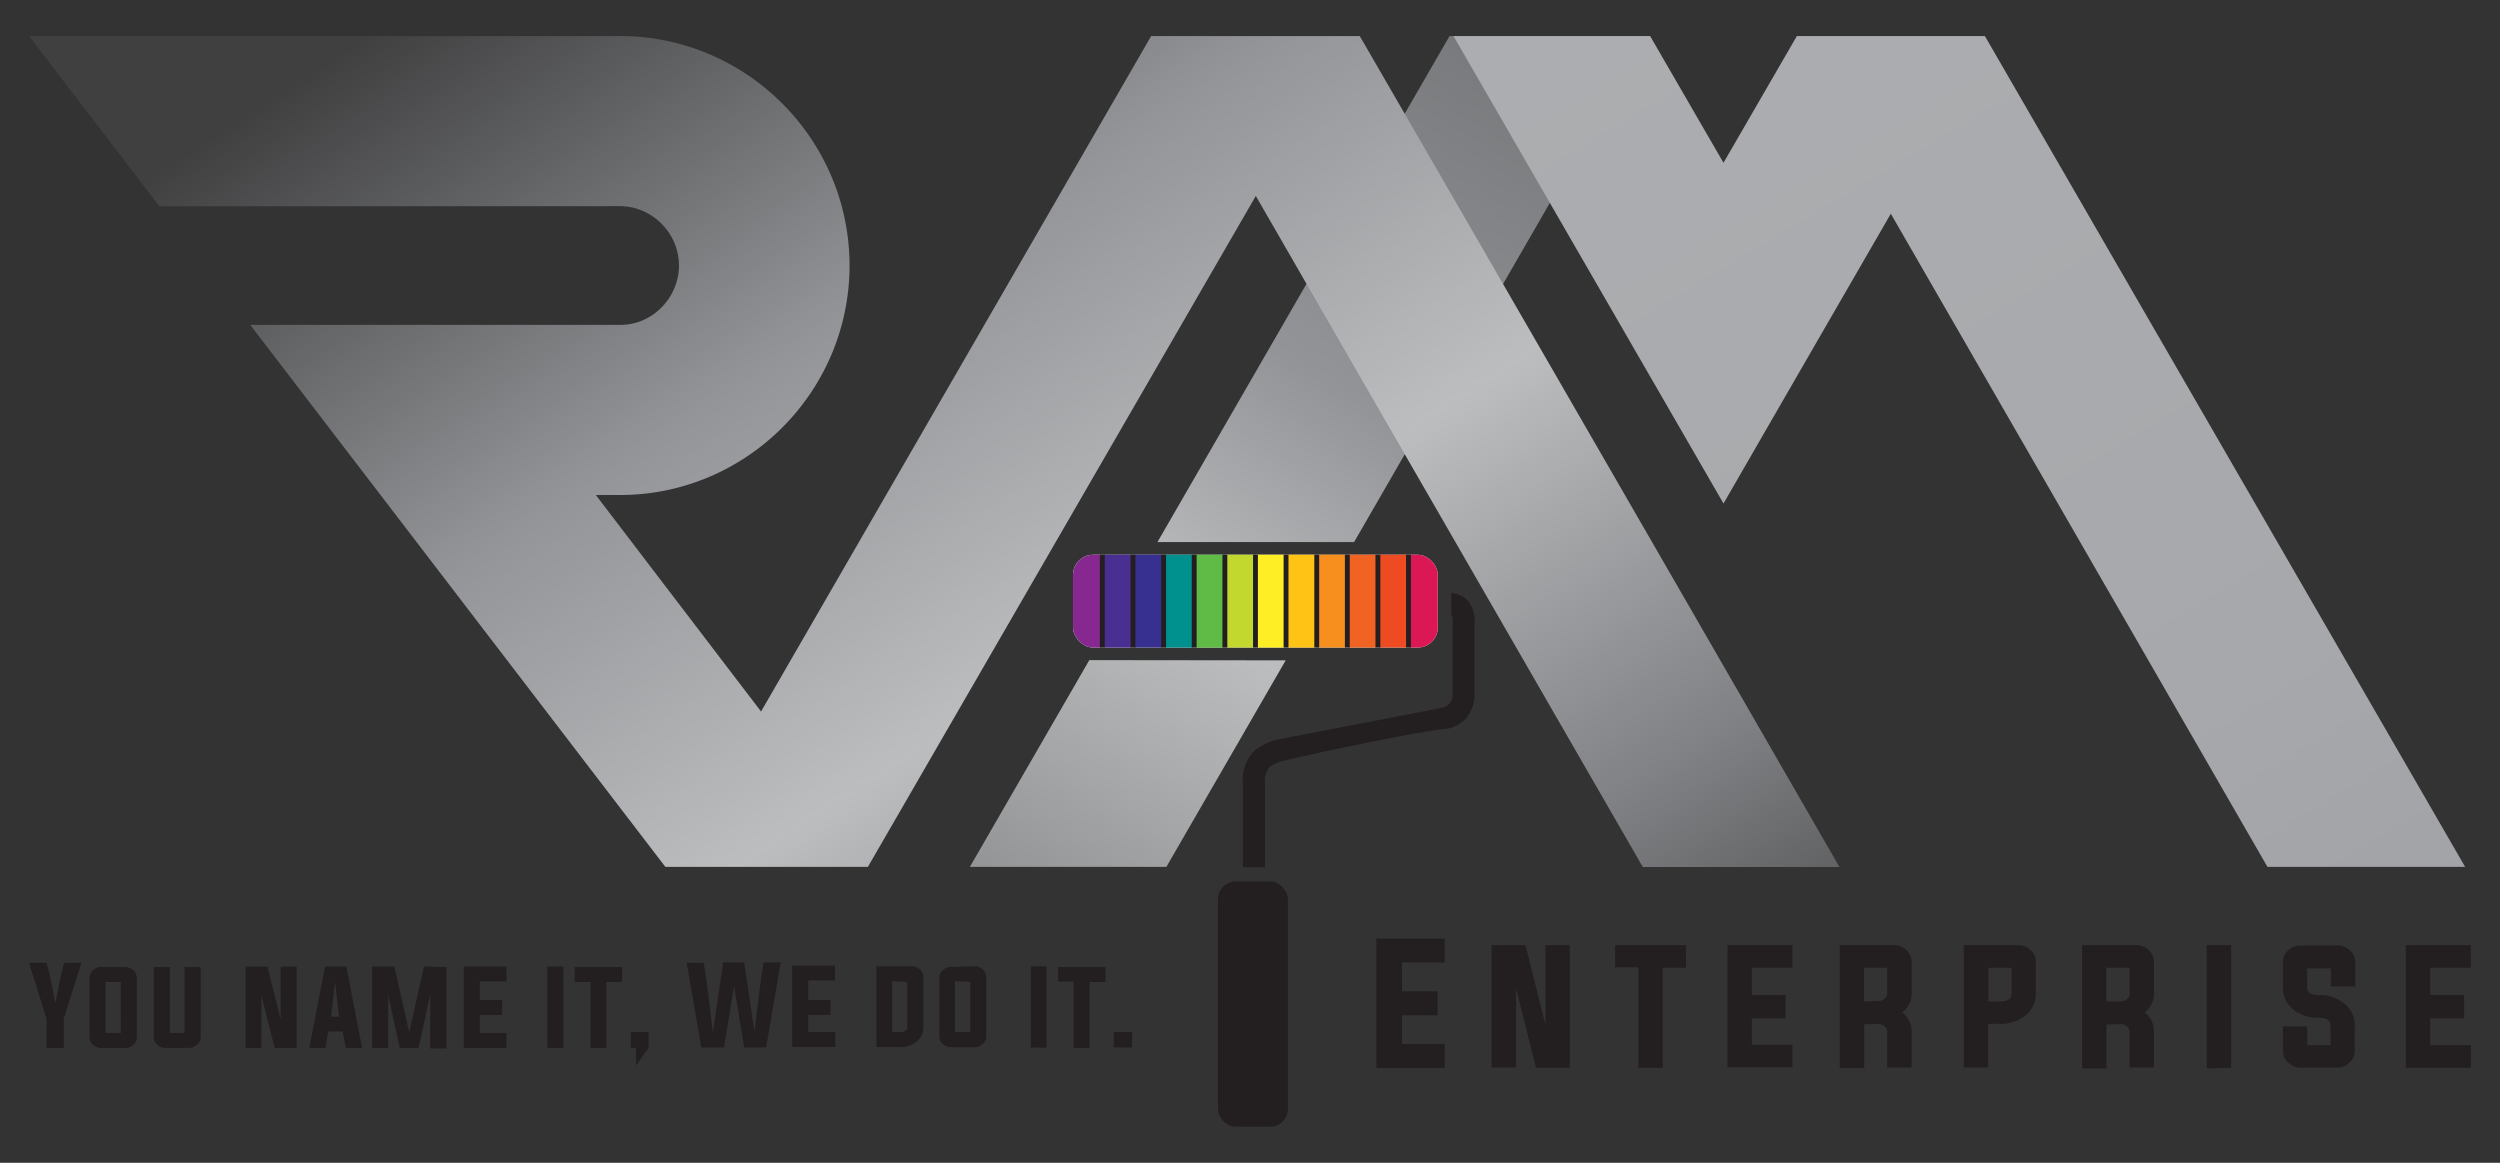 <svg id="Layer_1" data-name="Layer 1" xmlns="http://www.w3.org/2000/svg" xmlns:xlink="http://www.w3.org/1999/xlink" viewBox="0 0 215 100"><rect x="0" y="0" width="215" height="100" fill="#333333" stroke="none"/><defs><style>.cls-1{fill:none;}.cls-2,.cls-3,.cls-4,.cls-5{fill-rule:evenodd;}.cls-2{fill:url(#GradientFill_1);}.cls-3{fill:url(#GradientFill_2);}.cls-4{fill:url(#GradientFill_3);}.cls-5,.cls-6{fill:#231f20;}.cls-7{fill:#fff;}.cls-8{clip-path:url(#clip-path);}.cls-9{fill:#86288f;}.cls-10{fill:#492f91;}.cls-11{fill:#383091;}.cls-12{fill:#00918f;}.cls-13{fill:#5fba46;}.cls-14{fill:#c3d82e;}.cls-15{fill:#fdee25;}.cls-16{fill:#ffc315;}.cls-17{fill:#f68f1e;}.cls-18{fill:#f16322;}.cls-19{fill:#ef4b23;}.cls-20{fill:#dc1755;}</style><linearGradient id="GradientFill_1" x1="59" y1="127.84" x2="151.7" y2="-26.44" gradientUnits="userSpaceOnUse"><stop offset="0" stop-color="#404041"/><stop offset="0.48" stop-color="#bbbdbf"/><stop offset="0.61" stop-color="#929497"/><stop offset="1" stop-color="#58595b"/></linearGradient><linearGradient id="GradientFill_2" x1="414.39" y1="447.48" x2="-86.57" y2="-386.27" gradientUnits="userSpaceOnUse"><stop offset="0" stop-color="#404041"/><stop offset="0.26" stop-color="#808184"/><stop offset="0.46" stop-color="#a6a8ab"/><stop offset="0.79" stop-color="#bbbdbf"/><stop offset="1" stop-color="#404041"/></linearGradient><linearGradient id="GradientFill_3" x1="130.7" y1="112.4" x2="51.37" y2="-9.76" gradientUnits="userSpaceOnUse"><stop offset="0" stop-color="#404041"/><stop offset="0.22" stop-color="#808184"/><stop offset="0.47" stop-color="#bbbdbf"/><stop offset="0.71" stop-color="#929497"/><stop offset="1" stop-color="#404041"/></linearGradient><clipPath id="clip-path"><rect class="cls-1" x="92.28" y="47.71" width="31.37" height="7.98" rx="1.73" ry="1.73"/></clipPath></defs><title>RP Logo web final</title><path class="cls-2" d="M141.57,3.1,116.45,46.62H99.54L124.66,3.1Zm-31,53.69L100.31,74.55H83.41L93.68,56.77l.33,0Z"/><path class="cls-3" d="M126.22,3.1h15.69L148.22,14,154.53,3.1H170.7Q191.35,38.81,212,74.55H195L162.61,18.38l-5.94,10.28v0l-8.45,14.64L125,3.1Z"/><path class="cls-4" d="M13.71,17.74,2.5,3.1H53.33a19.61,19.61,0,0,1,7.53,1.5,19.89,19.89,0,0,1,10.7,10.7,19.67,19.67,0,0,1,0,15.07,19.89,19.89,0,0,1-10.7,10.7,19.61,19.61,0,0,1-7.53,1.5H51.24L65.45,61.19,99,3.1h17.94q20.65,35.71,41.25,71.46H141.28L108,16.85,74.64,74.55H57.22L21.52,27.94H53.33a5,5,0,0,0,1.94-.39A5.19,5.19,0,0,0,58,24.77a5,5,0,0,0,0-3.88,5.19,5.19,0,0,0-2.77-2.77,5,5,0,0,0-1.94-.39Z"/><path class="cls-5" d="M120.57,89.78h3.68v2.06h-5.88V80.72h5.88v2.06h-3.68v2.47h3.06v2.06h-3.06v2.47ZM130.38,85v6.8h-2.1V81.28h2.91l1.72,6.83V81.28H135V91.83h-2.9L130.38,85Zm10.52-1.81h-2V81.28H145v1.95h-2v8.6H140.9v-8.6Zm9.76,6.65h3.49v1.95h-5.59V81.28h5.59v1.95h-3.49v2.34h2.91v2h-2.91v2.35Zm10.9-3.76a.75.75,0,0,0,.52-.2.6.6,0,0,0,.22-.48V83.23h-2v2.89Zm-1.24,2v3.76h-2.1V81.28h4.63a1.54,1.54,0,0,1,1.08.41,1.33,1.33,0,0,1,.47,1v2.72a2,2,0,0,1-.81,1.66,2,2,0,0,1,.81,1.67v3.07h-2.1V88.76a.65.65,0,0,0-.22-.49.78.78,0,0,0-.52-.2ZM171,83.23v2.89h1c.66,0,1-.23,1-.68V83.23Zm-2.1-1.95h4.63a1.54,1.54,0,0,1,1.08.41,1.33,1.33,0,0,1,.47,1v2.72a2.36,2.36,0,0,1-.93,1.95,3.37,3.37,0,0,1-2.17.69h-1v3.76h-2.1V81.28Zm13.5,4.84a.75.75,0,0,0,.52-.2.6.6,0,0,0,.22-.48V83.23h-2v2.89Zm-1.24,2v3.76h-2.1V81.28h4.63a1.54,1.54,0,0,1,1.08.41,1.33,1.33,0,0,1,.47,1v2.72a2,2,0,0,1-.81,1.66,2,2,0,0,1,.81,1.67v3.07h-2.1V88.76a.65.65,0,0,0-.22-.49.78.78,0,0,0-.52-.2Zm8.62,3.76V81.28h2.1V91.83Zm10.63-8.6h-2V84.9c0,.45.33.68,1,.68a3.35,3.35,0,0,1,2.17.7,2.36,2.36,0,0,1,.93,1.94v2.18a1.33,1.33,0,0,1-.47,1,1.54,1.54,0,0,1-1.08.42h-3.08a1.56,1.56,0,0,1-1.09-.42,1.33,1.33,0,0,1-.46-1V88.26h2.09v1.62h2V88.21c0-.46-.33-.68-1-.68a3.36,3.36,0,0,1-2.16-.69,2.36,2.36,0,0,1-.93-1.94V82.72a1.34,1.34,0,0,1,.46-1,1.57,1.57,0,0,1,1.09-.41H201a1.54,1.54,0,0,1,1.08.41,1.34,1.34,0,0,1,.47,1v2.12h-2.1V83.23ZM209,89.88h3.49v1.95h-5.59V81.28h5.59v1.95H209v2.34h2.91v2H209Z"/><path class="cls-5" d="M106.89,74.57V67.41a3.55,3.55,0,0,1,1-2.85,4.81,4.81,0,0,1,2.2-1L124,60.87a1.13,1.13,0,0,0,.67-.38,1.28,1.28,0,0,0,.25-.78V53.59a1.46,1.46,0,0,0-.11-.77h0l0,0V51a2.06,2.06,0,0,1,1.38.62l.07.07a2.87,2.87,0,0,1,.55,1.95v6.12a3.13,3.13,0,0,1-.66,1.92,2.9,2.9,0,0,1-1.71,1c-1.33,0-11.93,2.2-13.81,2.7a3.62,3.62,0,0,0-1.42.56,1.94,1.94,0,0,0-.42,1.5v7.16Z"/><rect class="cls-6" x="104.74" y="75.8" width="6.02" height="21.1" rx="1.54" ry="1.54"/><rect class="cls-7" x="92.28" y="47.71" width="31.37" height="7.98" rx="1.73" ry="1.73"/><g class="cls-8"><rect class="cls-9" x="92.28" y="46.73" width="2.41" height="9.94"/><rect class="cls-10" x="94.91" y="46.73" width="2.41" height="9.94"/><rect class="cls-11" x="97.54" y="46.73" width="2.41" height="9.94"/><rect class="cls-12" x="100.18" y="46.73" width="2.41" height="9.94"/><rect class="cls-13" x="102.81" y="46.73" width="2.41" height="9.94"/><rect class="cls-14" x="105.44" y="46.73" width="2.41" height="9.94"/><rect class="cls-15" x="108.08" y="46.73" width="2.41" height="9.94"/><rect class="cls-16" x="110.71" y="46.73" width="2.41" height="9.94"/><rect class="cls-17" x="113.34" y="46.73" width="2.41" height="9.94"/><rect class="cls-18" x="115.98" y="46.73" width="2.41" height="9.94"/><rect class="cls-19" x="118.61" y="46.73" width="2.41" height="9.94"/><rect class="cls-20" x="121.24" y="46.73" width="2.41" height="9.94"/><rect class="cls-6" x="120.92" y="46.73" width="0.42" height="9.94"/><rect class="cls-6" x="118.29" y="46.73" width="0.42" height="9.94"/><rect class="cls-6" x="115.66" y="46.73" width="0.42" height="9.94"/><rect class="cls-6" x="113.03" y="46.73" width="0.42" height="9.94"/><rect class="cls-6" x="110.39" y="46.73" width="0.42" height="9.94"/><rect class="cls-6" x="107.76" y="46.73" width="0.42" height="9.94"/><rect class="cls-6" x="105.13" y="46.73" width="0.42" height="9.94"/><rect class="cls-6" x="102.49" y="46.73" width="0.42" height="9.94"/><rect class="cls-6" x="99.86" y="46.73" width="0.42" height="9.94"/><rect class="cls-6" x="97.23" y="46.73" width="0.42" height="9.94"/><rect class="cls-6" x="94.59" y="46.73" width="0.42" height="9.94"/></g><path class="cls-5" d="M5.48,87.61v2.51H4v-2.5L2.5,82.8H4q.32,1.07.76,3.5.45-2.44.77-3.5H7L5.48,87.61Zm3.6-3.16v4.38h1.31V84.45Zm1.67-1.28a1,1,0,0,1,.71.27.88.88,0,0,1,.31.68v5.06a.87.87,0,0,1-.31.67,1,1,0,0,1-.71.28h-2A1,1,0,0,1,8,89.84a.88.88,0,0,1-.3-.67V84.11a.89.89,0,0,1,.3-.68,1,1,0,0,1,.72-.27Zm3.81,5.67h1.31V83.17h1.39v6a.87.87,0,0,1-.31.67,1,1,0,0,1-.71.28h-2a1,1,0,0,1-.72-.28.87.87,0,0,1-.3-.67v-6h1.38v5.67Zm7.92-3.19v4.48H21.11v-7H23l1.13,4.5v-4.5h1.38v7H23.62l-1.13-4.48Zm6,1.78h.67l-.34-3-.33,3Zm-.25,1.28L28,90.12h-1.4l1.35-7h1.84l1.35,7h-1.4l-.27-1.41ZM38.4,83.17v7H37V85.54l-1,4.58H34.38l-1-4.58v4.58H32v-7h1.92l1.27,5.65,1.27-5.65Zm2.86,5.67h2.3v1.28H39.88v-7h3.68v1.28h-2.3V86h1.92v1.29H41.26v1.55Zm5.81,1.28v-7h1.38v7Zm3.71-5.67H49.43V83.17H53.5v1.28H52.15v5.67H50.78V84.45Zm5,4.31v1.35l-1.08,1.53V90.11h-.45V88.76Zm6.43-6H64l.89,6q.44-3.95.78-6h1.47l-1.25,7.32H64l-.87-5.27-.87,5.27H60.31L59.05,82.8h1.47q.34,2,.78,6l.89-6Zm7.32,6h2.3v1.28H68.13v-7h3.68v1.28h-2.3V86h1.92v1.29H69.51v1.55Zm7.19-4.38v4.38h.65q.65,0,.65-.45V84.45Zm-1.38-1.28h3.05a1,1,0,0,1,.71.27.88.88,0,0,1,.31.68v4.27a1.57,1.57,0,0,1-.61,1.28,2.22,2.22,0,0,1-1.43.45h-2v-7Zm6.79,1.28v4.38h1.31V84.45Zm1.67-1.28a1,1,0,0,1,.71.27.88.88,0,0,1,.31.68v5.06a.87.87,0,0,1-.31.67,1,1,0,0,1-.71.28h-2a1,1,0,0,1-.72-.28.88.88,0,0,1-.3-.67V84.11a.89.89,0,0,1,.3-.68,1,1,0,0,1,.72-.27Zm4.85,7v-7H90v7Zm3.71-5.67H91V83.17h4.07v1.28H93.71v5.67H92.33V84.45Zm5,4.31v1.35H95.79V88.76Z"/></svg>